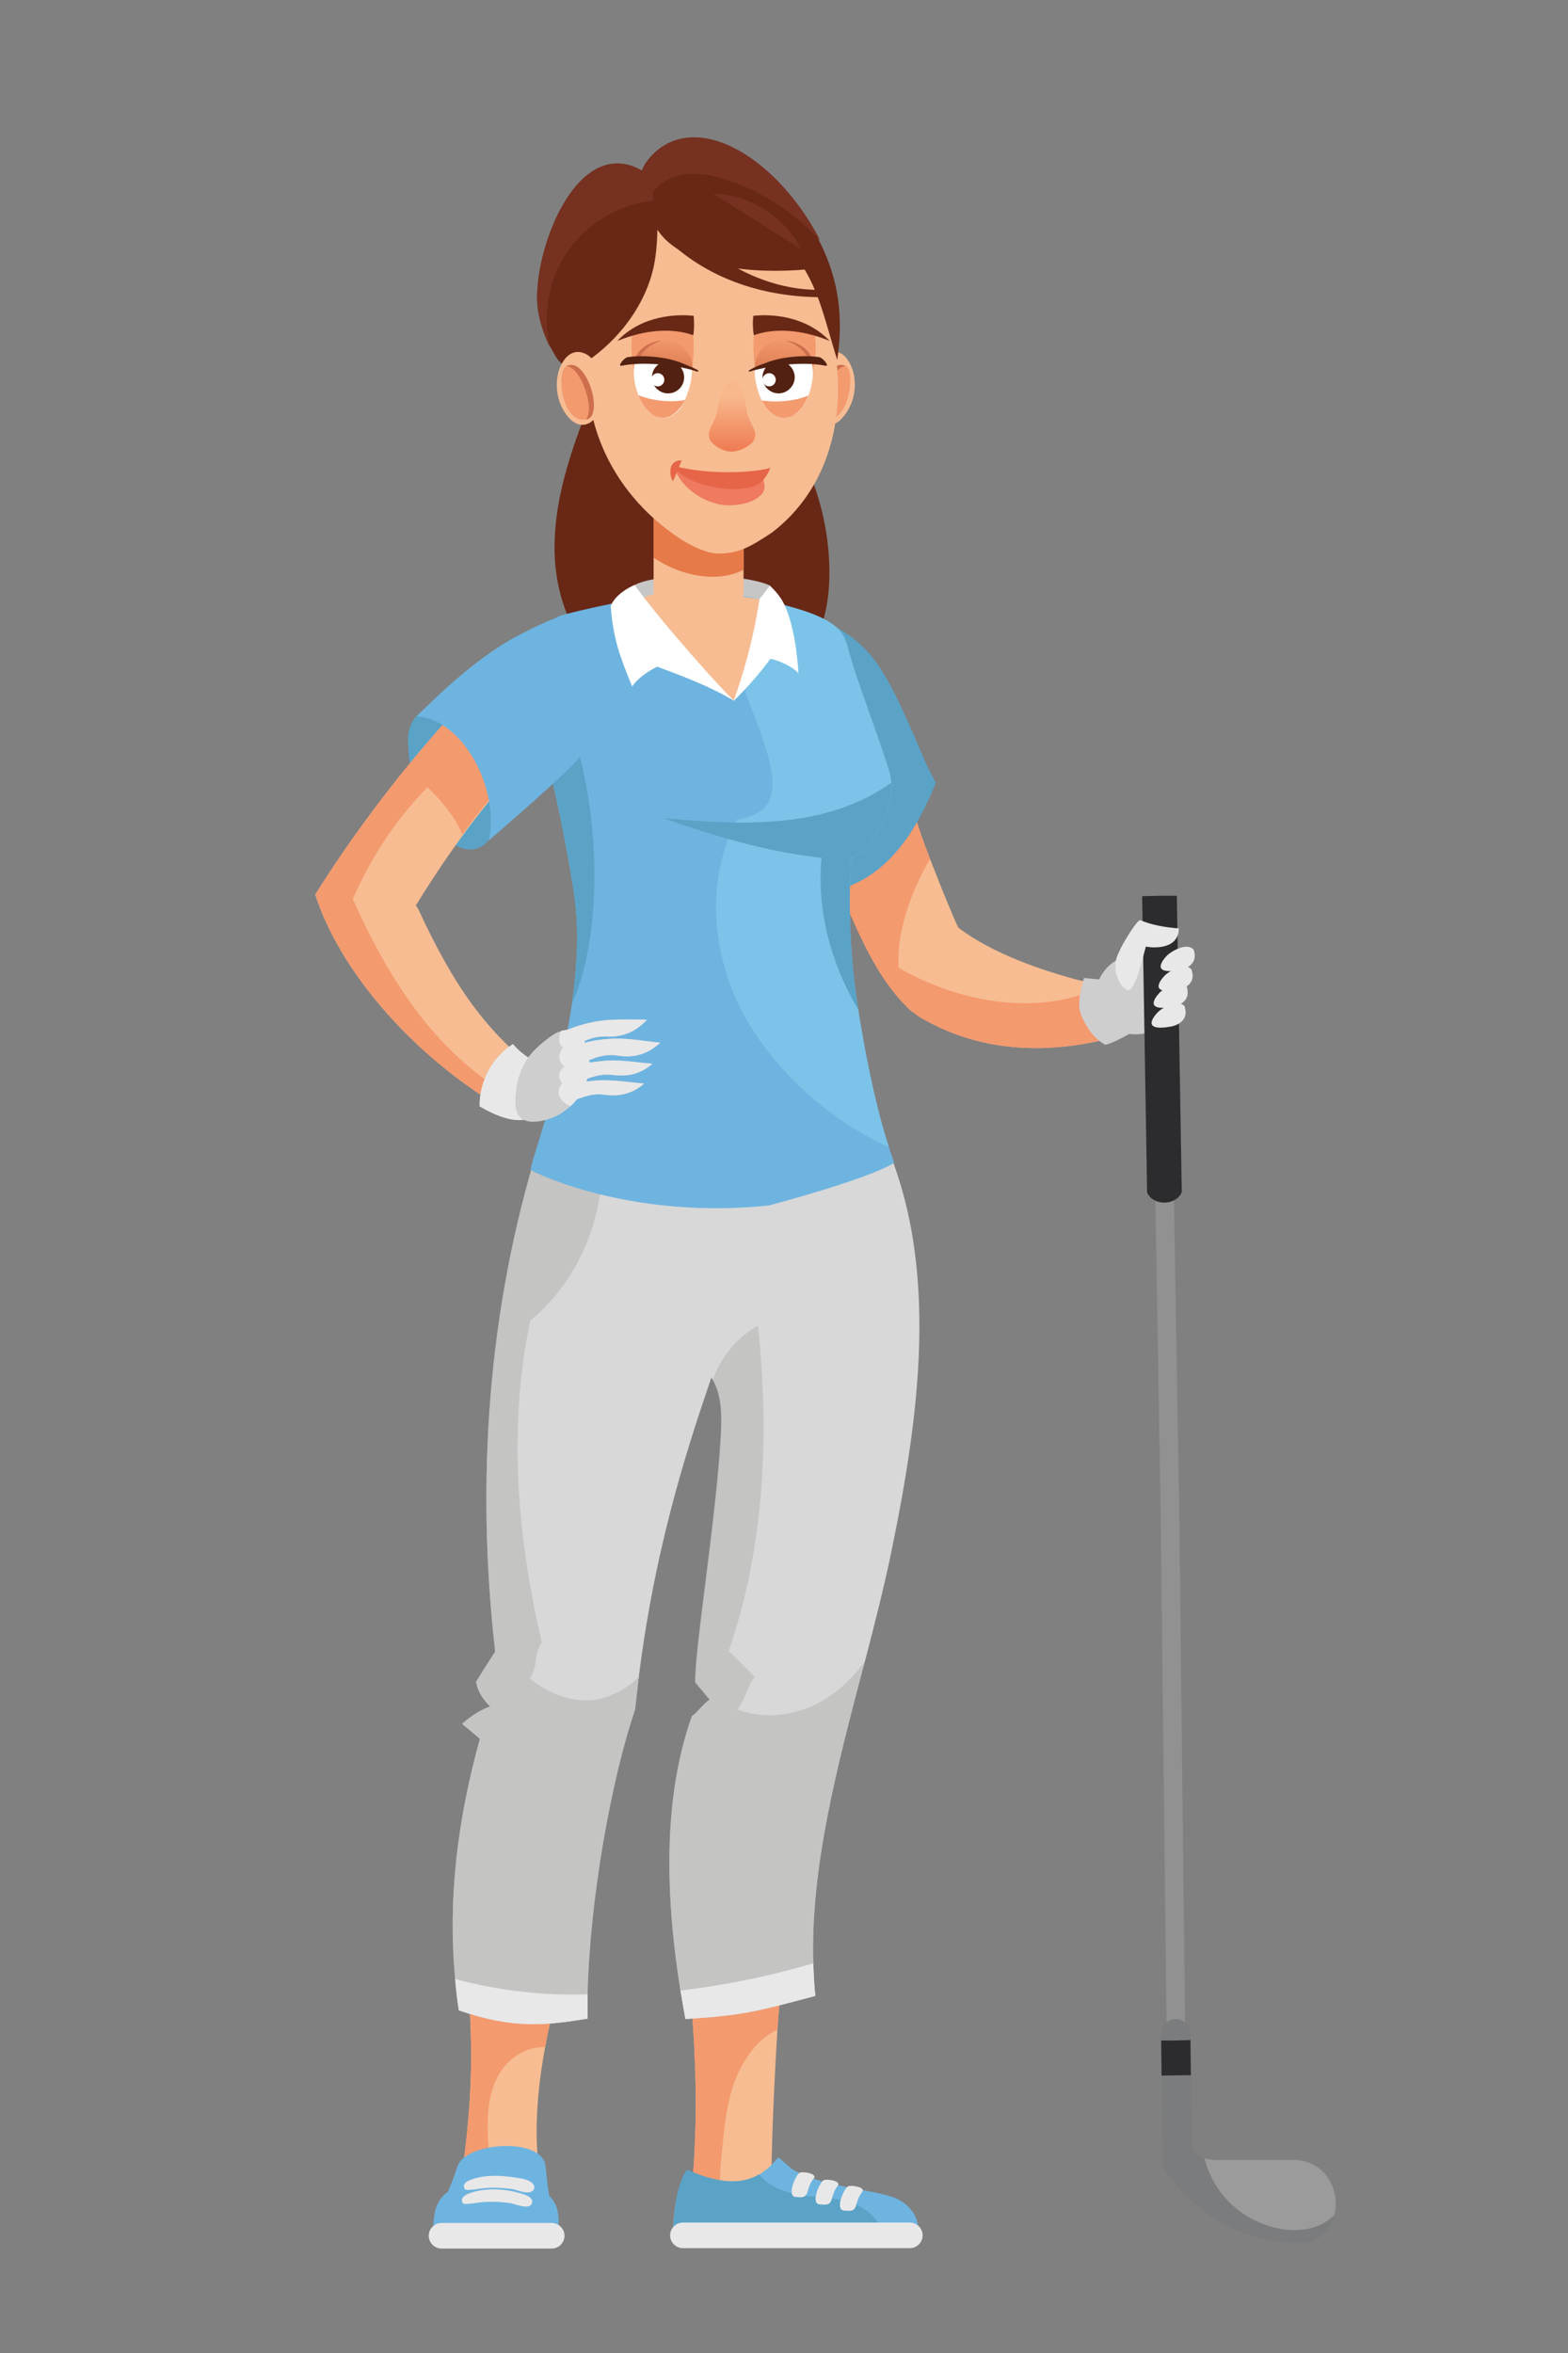 <?xml version="1.0" encoding="utf-8"?>
<!-- Generator: Adobe Illustrator 28.3.0, SVG Export Plug-In . SVG Version: 6.00 Build 0)  -->
<svg version="1.1" id="Lager_1" xmlns="http://www.w3.org/2000/svg" xmlns:xlink="http://www.w3.org/1999/xlink" x="0px" y="0px"
	 viewBox="0 0 380 570" style="enable-background:new 0 0 380 570;" xml:space="preserve">
<rect x="0" y="0" width="380" height="570" fill="#808080" stroke="none"/>
<style type="text/css">
	.st0{fill:#682815;}
	.st1{fill:#5AA3C7;}
	.st2{fill:#F7BC92;}
	.st3{fill:#C7C6C6;}
	.st4{fill:#F49A6F;}
	.st5{fill:#6EB4E0;}
	.st6{fill:#D8D8D8;}
	.st7{fill:#E9E8E8;}
	.st8{opacity:0.5;fill:#B0B0AF;}
	.st9{fill:#CFCECE;}
	.st10{fill:#919191;}
	.st11{fill:#2C2C2E;}
	.st12{fill:#7B7C7D;}
	.st13{fill:#9C9B9B;}
	.st14{fill:#7BC3E8;}
	.st15{fill:#E67A49;}
	.st16{fill:#CD6E4D;}
	.st17{fill:#763121;}
	.st18{fill:url(#SVGID_1_);}
	.st19{fill:#FFFFFF;}
	.st20{fill:#532111;}
	.st21{fill:url(#SVGID_00000048465047977509412370000010411703183605617038_);}
	.st22{fill:url(#SVGID_00000023988308150234261550000015651535851689734571_);}
	.st23{fill:#EF7A60;}
	.st24{fill:#E66548;}
</style>
<path class="st0" d="M175.5,167.9c-8.7,1.3-18,0.8-25.5-3.7c-10.8-6.5-15.9-19.9-15.6-32.5c0.2-12.6,4.8-24.7,9.4-36.4
	c11.9-1.2,23.5-2.1,35.1-4.8c14,12,22.3,30.4,22.1,48.9c-0.1,6.7-1.4,13.6-5.5,18.8C190.7,164,183,166.7,175.5,167.9z"/>
<path class="st1" d="M109.5,204.2c-6.8-4.6-10.1-14.4-10.5-22.4c-0.1-1.8-0.3-3.8,0.3-5.5c0.6-1.7,1.6-3.3,3.3-4.1
	c3.1-1.4,7,0.7,9.4,2.8c5.7,5.2,8.3,12.2,9,19.7C121.5,202.1,116.4,209,109.5,204.2z"/>
<path class="st2" d="M112.5,522.6c2.2-0.2,4.1-0.2,6-0.1c3.8,0.1,7.3,0.6,11.8,0.1c-0.7-8.9,0.2-18.1,1.8-26.6
	c3.6-19.9,11-36.2,11-36.2c0.1-1,0.2-2,0.2-3c2.3-26.2,8-35.8,10.8-46.1c-3.1-30.3,9.6-69.5,19.5-80.8c4.3,31.4,1.1,81.4,1.1,81.4
	c-1.5,8-4.6,16.2-7.2,24.8c-1.4,7-1.9,13.6-1.8,20.2c0.1,19.6,4.5,39.6,2.3,70c-0.9,7.2,1.2,5.1,6.3,5.7c0.8,0.1,1.7,0.3,2.6,0.5
	c9,0.9,9.8,0.9,10-4.6c0.2-7.9,0.3-16.1,1.5-36.2c0-0.5,0.1-0.9,0.1-1.4c0.7-11.3,2.8-20,4.7-29.7c1.6-8.5,3.5-17.6,5.3-29.9
	c7.1-47.7,32.3-89.1,20.7-137.9c-7.7-28-1.9-25.5-48.1-28.9c-37.8-2.9-42.3-2.4-46.5,56.5c-2.1,41.9-2.5,64.5,0.8,92
	c0,0-4.5,9.1-8,21.5c-1.5,5.4-2.9,11.5-3.6,17.6C110.9,478.7,116.9,488,112.5,522.6z"/>
<path class="st3" d="M154.4,146.6c-0.5-1.6,0.4-3.4-1.4-4.4c4.9-3.7,27.2-3.5,33.7-0.3c0,0-1.2,2.8-2.2,4.8
	C174.8,144.3,164.6,145.1,154.4,146.6z"/>
<path class="st2" d="M76.4,216.7c3.8,5.2,7.6,5.5,11.4,4.6c4.4-1.1,8.8-3.8,12.9-2c0,0,0,0,0.1,0c3.6-5.8,7.4-11.6,11.4-17
	c6.8-9.3,14-17.6,21.7-23.5c1.3-1,2.5-1.9,3.8-2.7c7.4-4.8,3-22.6-2.7-26.4c-1.3,0.8-2.7,1.9-4.4,3.2
	C118,162.8,95.3,186.6,76.4,216.7"/>
<path class="st4" d="M168,526.3c-0.9,7.2,1.2,5.1,6.3,5.7c0.1-5,0.5-10.1,1.1-15.1c0.7-6.2,1.8-12.5,5.1-17.7c2-3.2,4.5-6,7.9-7.5
	c0-0.5,0.1-0.9,0.1-1.4c0.7-11.3,2.8-20,4.7-29.7c-5.7-7-16.1-10.1-24.3-6.2c-1.2,0.6-2.2,1.2-3.2,2
	C165.7,475.9,170.2,495.9,168,526.3z"/>
<path class="st2" d="M76.4,216.7c5.8,18,22.1,36.9,41.3,49.3c3.1,1.7,7.2,5,10.3,5.3c1.2-0.1,2.5-0.7,3.7-1.5c2-1.4,3.6-3.5,3.7-5.4
	c0-1-0.9-1.4-1.9-2.3c-13.4-10.2-21.7-19.3-32.2-42c-0.2-0.3-0.4-0.6-0.6-0.9c-2.2-2.5-6.7-3.4-11.4-3.5
	C82.9,215.5,76.4,216.7,76.4,216.7"/>
<path class="st4" d="M112.5,522.6c2.2-0.2,4.1-0.2,6-0.1c-0.1-1.2-0.1-2.3-0.2-3.5c-0.3-5.8-0.2-11.8,2.8-16.8
	c2.3-3.8,6.7-6.5,11-6.3c3.6-19.9,11-36.2,11-36.2c0.1-1,0.2-2,0.2-3c-0.5-1.9-1.2-3.7-2-5.4c-4.5-9.2-14-16-23.8-17.4
	c-1.5,5.4-2.9,11.5-3.6,17.6C110.9,478.7,116.9,488,112.5,522.6z"/>
<path class="st5" d="M134.5,541.7c-2.2,3.2-8.2,1.8-14.2,1.8c-8.2,0-17.2,4-14.9-7.6c0.4-2.1,1.5-3.8,3.2-5c0.2-0.6,0.5-1.2,0.7-1.8
	c0.6-1.4,1.1-2.9,1.6-4.4c2-5.8,20.5-7.1,21.3,0c0.2,1.6,0.3,3.1,0.5,4.5c0.1,1,0.3,1.9,0.4,2.7c1.1,1.1,1.8,2.4,2.1,4
	c0.3,2.1,0.2,3.7-0.2,4.9C135.1,541.3,134.5,541.7,134.5,541.7z"/>
<path class="st6" d="M110.3,479.4c0.2,2.5,0.5,5.1,0.9,7.6c13.1,4.5,20.9,3.7,31.2,2c0-1.9,0-3.8,0-5.9c0.5-22.8,5.7-51.9,11.5-68.9
	c0.3-2.7,0.6-5.3,0.9-7.9c4.2-33.7,12.9-58.7,17.6-72.6c0.1,0.2,0.2,0.4,0.4,0.6c1.8,3.2,2.3,7.2,1.9,13.7
	c-1.1,19.7-6.3,51.2-6.2,59.5l3.5,4.2c-1.7,1.1-2.6,2.8-4.3,4c-7.3,20.4-6.3,44.6-2.8,66.5c0.4,2.3,0.8,4.6,1.2,6.9
	c14.5-0.9,17.4-1.9,31.5-5.6c-0.3-2.6-0.4-5.3-0.5-7.9c-0.7-23.2,5.8-47.7,12-71.3c0.2-0.6,0.3-1.2,0.5-1.8c2.4-9.2,4.7-18.2,6.5-27
	c7.1-34.5,12.1-72.4-3.9-103.7c-3.7-7.3-14.8-2.1-22.9-0.7c-13.9,2.4-29.3,2.8-43.9,4.2c-5.1,0.5-10,1.1-14.8,1.9
	c-12.4,39.7-15.3,81.6-10.6,122.9c-1.1,1.7-2.9,4.5-4.6,7.3c0.4,3.3,3.4,6,3.4,6c-1.8,0.6-4.4,2-6.8,4.2c1.4,1.2,2.9,2.4,4.3,3.6
	C110.9,440.8,108.5,459.6,110.3,479.4z"/>
<path class="st7" d="M107,544.7c-1.7,0-3.1-1.4-3.1-3.1c0-1.7,1.4-3.1,3.1-3.1h26.7c1.7,0,3.1,1.4,3.1,3.1c0,1.7-1.4,3.1-3.1,3.1
	H107z"/>
<path class="st8" d="M110.3,479.4c0.2,2.5,0.5,5.1,0.9,7.6c13.1,4.5,20.9,3.7,31.2,2c0-1.9,0-3.8,0-5.9c0.5-22.8,5.7-51.9,11.5-68.9
	c0.3-2.7,0.6-5.3,0.9-7.9c-2.6,2.5-5.8,4.3-9.3,5.2c-6,1.4-12.3-1-17.1-4.9c2-2.9,0.9-5.8,2.9-8.7c-6-25.9-8.2-52-2.8-78
	c12.9-10.6,19.4-28.3,16.9-44.7c-5.1,0.5-10,1.1-14.8,1.9c-12.4,39.7-15.3,81.6-10.6,122.9c-1.1,1.7-2.9,4.5-4.6,7.3
	c0.4,3.3,3.4,6,3.4,6c-1.8,0.6-4.4,2-6.8,4.2c1.4,1.2,2.9,2.4,4.3,3.6C110.9,440.8,108.5,459.6,110.3,479.4z"/>
<g>
	<g>
		<g>
			<g>
				<path class="st2" d="M211.2,163.1c4.1,10,7.6,28.2,14.2,45c2,5.1,6.5,16.7,9.1,21.2c0.6,1.1-7.3,11-11.2,15.1
					c-0.8,0.9-1.6,1.2-2.2,0.7c-8.1-7.5-12.4-17.9-16.8-27.8c-6.6-15.6-11.4-32.8-7.5-49.6C198.8,156,209.5,159.2,211.2,163.1z"/>
				<path class="st4" d="M204.3,217.5c-6.6-15.6-11.4-32.8-7.5-49.6c0.6-3.2,2-7.1,3.8-9.7c1.1,0.2,2.1,0.5,3.2,0.8
					c2.7,0.9,5.1,2.4,7.4,4.1c4.1,10,7.6,28.2,14.2,45c-0.3,0.5-13.8,22.1-4.3,37.1C212.9,237.8,208.6,227.3,204.3,217.5z"/>
				<path class="st2" d="M259.8,237c2.7,0.8,5.5,1.2,8.2,1.5c3.2,0.4,6.5,0.7,9.7,1.5c1.5,0.4,3.3,1.3,3.5,3.2
					c0.1,1.1-0.4,2.1-1,2.8c-0.6,0.8-1.3,1.4-2,1.9c-1.9,1.4-4.2,2.2-6.5,2.9c-15.6,4.5-33,4.9-48.7-4.4c-1.5-0.9-2.5-2-3.2-3.3
					c-0.4-0.8-0.7-1.6-0.8-2.5c-0.1-0.6-0.1-1.3-0.1-1.9c0-0.8,0.1-1.7,0.4-2.5c0.6-2.2,1.7-4.2,3.2-5.7c0.5-0.5,1-0.9,1.5-1.2
					c3.3-2.3,4.8-7.3,8.1-4.7C240.6,231.2,253.3,235.2,259.8,237z"/>
				<path class="st4" d="M267.9,238.5c3.2,0.4,6.5,0.7,9.7,1.5c1.5,0.4,3.3,1.3,3.5,3.2c0.1,1.1-0.4,2.1-1,2.8
					c-0.6,0.8-1.3,1.4-2,1.9c-1.9,1.4-4.2,2.2-6.5,2.9c-15.6,4.5-33,4.9-48.7-4.4c-5.7-3.4-5.9-11.4-5.7-12.3
					C233.2,243.5,253.2,246.3,267.9,238.5z"/>
			</g>
			<path class="st9" d="M280.2,249.3c-3,1.6-5.7,1.5-9,0.7c-2.6-0.6-5.2-2.4-5.7-5.1c-1.8-11.9,9.6-17.2,17.5-11.2
				C285.2,235.3,290.7,243.9,280.2,249.3z"/>
		</g>
		<path class="st1" d="M224.4,184.9c0.7,1.5,1.5,3.1,2.4,4.7c-4.4,11-11.6,23.4-24.9,26.2c-1-1.3-2-2.7-2.9-4
			c-18.7-28.3-6.9-58.6-3.9-63.5C211.5,155.2,213.7,160,224.4,184.9z"/>
	</g>
	<g>
		<g>
			<polygon class="st10" points="282.8,498.9 287.3,498.9 285.8,367.5 284.1,266.6 281.8,266.6 279.6,266.6 281.3,367.6 			"/>
			<path class="st11" d="M278,288.9L278,288.9c1.5,3.3,7,3.2,8.4-0.1l0,0l-0.6-35.9l-0.6-35.9L281,217l-4.2,0.1l0.6,35.9L278,288.9z
				"/>
			<path class="st12" d="M289,524.9l-0.5-32.3c0-2-1.7-3.5-3.6-3.5l0,0l0,0c-2,0-3.5,1.7-3.5,3.6l0.5,32.3L289,524.9z"/>
			<polygon class="st11" points="288.6,502.7 288.5,494.2 284.9,494.3 281.4,494.3 281.5,502.8 			"/>
			<path class="st12" d="M281.9,525c0,0,10.6,18.7,33.6,18.3c4.3-0.1,7-3.1,7.9-6.7c1.4-5.8-1.8-13.3-10.2-13.4
				c-4.7,0-16.9,0-16.9,0c-1.9,0.1-3.4,0-4.4-0.4c-3.8-1.4-3-5.2-3-5.2C284.4,514.9,281.9,525,281.9,525z"/>
		</g>
		<path class="st13" d="M291.9,522.8c0.8,3.3,2.4,6.5,4.6,9.1c3.4,4.2,8.4,7,13.7,8c4.3,0.8,9,0.2,12.4-2.6c0.3-0.2,0.5-0.5,0.8-0.7
			c1.4-5.8-1.8-13.3-10.2-13.4c-4.7,0-16.9,0-16.9,0C294.4,523.4,293,523.2,291.9,522.8z"/>
	</g>
	<g>
		<path class="st7" d="M289.5,231c0.1,0.7,0,1.5-0.4,2.1c-0.5,0.8-1.3,1.3-2.1,1.6c-0.8,0.3-1.8,0.4-2.6,0.5
			c-5.7,0.5-1.9-3.4-1.6-3.7c1.2-1.2,5-3.3,6.5-1.4C289.4,230.4,289.5,230.7,289.5,231z"/>
		<path class="st7" d="M289,235.8c0.1,0.7,0,1.5-0.4,2.1c-0.5,0.8-1.3,1.3-2.1,1.6c-0.8,0.3-1.8,0.4-2.6,0.5
			c-5.7,0.5-1.9-3.4-1.6-3.7c1.2-1.2,5-3.3,6.5-1.4C288.8,235.2,288.9,235.5,289,235.8z"/>
		<path class="st7" d="M287.8,239.9c0.1,0.7,0,1.5-0.4,2.1c-0.5,0.8-1.3,1.3-2.1,1.6c-0.8,0.3-1.8,0.4-2.6,0.5
			c-5.7,0.5-1.9-3.4-1.6-3.7c1.2-1.2,5-3.3,6.5-1.4C287.7,239.3,287.8,239.6,287.8,239.9z"/>
		<path class="st7" d="M287.3,244.7c0.1,0.7,0,1.5-0.4,2.1c-0.5,0.8-1.3,1.3-2.1,1.6c-0.8,0.3-1.8,0.4-2.6,0.5
			c-5.7,0.5-1.9-3.4-1.6-3.7c1.2-1.2,5-3.3,6.5-1.4C287.2,244.1,287.2,244.4,287.3,244.7z"/>
		<path class="st7" d="M273.4,239.9c-0.3,0-1.8-1.2-1.8-1.5c-2-3.3-1.3-5.9-0.6-7.4c1.2-2.8,4.5-8,5.3-8.1c2.7,1.1,5.5,1.7,9.4,2
			c-0.1,5.6-7.2,4.6-8,4.4C277.1,231.3,275.3,239.7,273.4,239.9z"/>
	</g>
	<path class="st9" d="M275.4,249.4c0,0-4.7,3-7.5,3.7c-2.7-1.4-4.6-4.2-5.8-7c-1.2-2.8-0.2-6.2,0.6-9.2c1.6,0.2,3.5,0.3,5.2,0.5
		C269.8,242.4,271.4,245.8,275.4,249.4z"/>
</g>
<path class="st8" d="M164.9,482.2c0.4,2.3,0.8,4.6,1.2,6.9c14.5-0.9,17.4-1.9,31.5-5.6c-0.3-2.6-0.4-5.3-0.5-7.9
	c-0.7-23.2,5.8-47.7,12-71.3c0.2-0.6,0.3-1.2,0.5-1.8c-2.1,2.8-4.5,5.4-7.3,7.5c-6.5,5.1-15.9,7.1-23.6,4.1c1.9-2.3,2.4-5.6,4.2-7.9
	c-1.9-1.8-4.4-4.5-6.3-6.2c8.7-25.4,9.9-52.2,7.1-78.9c-5.1,2.9-9.1,7.7-11,13.3c1.8,3.2,2.3,7.2,1.9,13.7
	c-1.1,19.7-6.3,51.2-6.2,59.5l3.5,4.2c-1.7,1.1-2.6,2.8-4.3,4C160.4,436.1,161.4,460.4,164.9,482.2z"/>
<path class="st5" d="M128.2,157.7L128.2,157.7c0.2,1.6,0.3,3.1,0.4,4.6c0.3,4.3,0.5,8.4,1.4,12.3c0.2,0.7,0.3,1.4,0.5,2
	c3.4,11.4,5.8,23.2,7.8,34.8c0.1,0.7,0.2,1.3,0.3,2c1.9,9.5,1.4,19.9,0,29.8c0,0,0,0,0,0c-2.9,19.9-9.8,37.5-10,40.2
	c3.1,1.8,26.1,12,57.8,8.6c0,0,23.9-6.3,30.3-10.3c-13-37.1-11.1-68.5-10.6-72.5c0.1-0.9,0.2-1.4,0.2-1.4v-0.1
	c4.3-1.6,10.3-9.9,9.7-18.1c0-0.2,0-0.4-0.1-0.7c-0.1-0.9-0.3-1.8-0.6-2.7c-2.9-9.2-7.3-20.4-9.3-27.4c-1.6-5.6-1.1-9.2-22.3-13.7
	c-1.7-0.4-3.4-0.7-5.1-0.9c-0.3,0-0.6-0.1-0.9-0.1c-5.8-1-11.2-2.2-16.9-0.4c-1.9,0.6-15,2.7-24.9,5.4c-1.2,0.3-3.3,2.3-5,4.4
	C129.4,155.3,128.2,157.2,128.2,157.7z"/>
<path class="st4" d="M76.4,216.7c5.8,18,22.1,36.9,41.3,49.3c3.1,1.7,7.2,5,10.3,5.3c1.2-0.1,2.5-0.7,3.7-1.5
	c-20.2-9.4-33.8-24.3-46.2-52c0.6-1.4,1.3-2.9,2-4.3c4.3-8.6,9.3-15.8,16.1-22.8c2.9,2.7,7.2,7.8,8.4,11.5
	c6.8-9.3,14-17.6,21.7-23.5c2.5-5.8,3.7-12.1,1.9-18c-1-3.1-2.8-5.8-5.1-7.9C118,162.8,95.3,186.6,76.4,216.7"/>
<path class="st5" d="M222.3,541.8h-59.2c0,0-0.1-6.6,1.5-11.9c0.5-1.6,1.1-3.1,1.9-4.2c12.2,5.3,17.6,2.4,22.1-3.1
	c0.7,0.5,3,2.7,3.8,3.1c6.8,3.9,17.5,4.5,23.6,6.4C220.4,533.5,223.4,537.5,222.3,541.8z"/>
<path class="st1" d="M163.2,541.8H214c-0.4-3.8-3.9-6.9-7.6-8.2c-4.2-1.4-8.7-1.2-13-2c-3.5-0.6-7.3-2.1-9.4-4.9
	c-3.9,2.3-9.1,2.6-17.5-1.1c-0.8,1.1-1.4,2.6-1.9,4.2C163.1,535.2,163.2,541.8,163.2,541.8z"/>
<path class="st7" d="M124.2,530.3c-2-0.3-4.1-0.4-6.1-0.3c-1.5,0.1-2.9,0.4-4.5,0.5c-0.3,0-0.6,0-0.8-0.1c-0.4-0.3-0.5-0.9-0.2-1.4
	c0.3-0.4,0.8-0.7,1.3-0.9c3.9-1.5,8.2-1.1,12.3-0.4c1.1,0.2,3.8,0.9,3.2,2.6C128.6,532,125.4,530.5,124.2,530.3z"/>
<path class="st7" d="M123.7,533.7c-2-0.3-4.1-0.4-6.1-0.3c-1.5,0.1-2.9,0.4-4.5,0.5c-0.3,0-0.6,0-0.8-0.1c-0.4-0.3-0.5-0.9-0.2-1.4
	c0.3-0.4,0.9-0.8,1.4-1c3.9-1.5,8.8-1.2,12.2-0.2c1,0.3,3.8,0.9,3.2,2.6C128.2,535.4,124.9,533.9,123.7,533.7z"/>
<path class="st14" d="M178.7,198.5c-8.5,15.6-6,35.8,3.6,50.8c7.9,12.3,19.7,22.5,33.1,28.6c-3.8-12.2-5.9-24.2-7.4-33.3
	c-3.2-19.3-1.7-36.8-1.7-36.8v-0.1c4.3-1.6,10.3-9.9,9.7-18.1c0-0.2,0-0.4-0.1-0.7c-0.1-0.9-0.3-1.8-0.6-2.7
	c-2.9-9.2-7.3-20.4-9.3-27.4c-1.6-5.6-1.1-9.2-22.3-13.7c-1.7-0.4-3.4-0.7-5.1-0.9c-0.3,0-0.6-0.1-0.9-0.1
	C170.2,161.4,201.6,195.2,178.7,198.5z"/>
<path class="st7" d="M223.6,541.5c0,1.7-1.4,3.1-3.1,3.1h-55c-1.7,0-3.1-1.4-3.1-3.1c0-1.7,1.4-3.1,3.1-3.1h55
	C222.2,538.4,223.6,539.8,223.6,541.5z"/>
<path class="st7" d="M209,530.9c-2.3,2.9-0.6,5.1-4.2,4.6c-2.6,0.2-0.5-4.9,0.6-5.8C206.1,529.2,209.8,529.8,209,530.9z"/>
<path class="st7" d="M198.9,534c-2.6,0.2-0.5-4.9,0.6-5.8c0.7-0.5,4.3,0.1,3.6,1.2C200.8,532.3,202.5,534.5,198.9,534z"/>
<path class="st7" d="M193.1,532.2c-2.6,0.2-0.5-4.9,0.6-5.8c0.7-0.5,4.3,0.1,3.6,1.2C194.9,530.5,196.6,532.7,193.1,532.2z"/>
<path class="st1" d="M128.2,157.7L128.2,157.7c0.2,1.6,0.3,3.1,0.4,4.6c0.3,4.3,0.5,8.4,1.4,12.3c0.2,0.7,0.3,1.4,0.5,2
	c3.4,11.4,5.8,23.2,7.8,34.8c0.1,0.7,0.2,1.3,0.3,2c1.9,9.5,1.4,19.9,0,29.8c0,0,0,0,0,0c7.9-17.4,8.1-53.1-5.2-79.2
	C131.9,165.9,128.2,157.3,128.2,157.7z"/>
<path class="st7" d="M129,256.7c-1.8-0.9-3.4-2.3-4.7-3.8c-5.1,3.3-8.1,9-8.1,15.1c1.9,1.1,4,2.2,6.2,2.8c2.2,0.7,4.5,0.8,6.6-0.1
	C128,266.1,127.7,261.1,129,256.7z"/>
<g>
	<g>
		<path class="st2" d="M158.4,142.6v-19.1c0-5.7,0-9.4,0-9.4h21.8c0,0,0,3.5,0,8.9v19.6C180.2,157.8,158.4,158,158.4,142.6z"/>
		<path class="st15" d="M158.4,125.1c2.7,1.5,5.9,2.4,9.8,2.4c4.4,0,8.5-0.9,12-2.9V138c-4.6,2.6-13.4,2.7-21.8-2.9V125.1z"/>
		<path class="st2" d="M199.8,102.7c-0.5-0.2-1-0.5-1.4-1c-0.7-0.7-1.2-1.7-1.5-2.6c-0.7-2-1-4.2-0.9-6.2c0.1-1.6,0.6-3.1,1.4-4.5
			c0.5-0.9,1.2-1.7,2-2.3c1-0.8,2.3-1.2,3.6-0.8c0.8,0.2,1.5,0.7,2,1.3c0.4,0.5,0.8,1.1,1.1,1.7c0.2,0.4,0.3,0.8,0.5,1.2
			c0,0.1,0.1,0.2,0.1,0.3c1.1,3.9,0.2,8.1-2.2,11C203.4,102.3,201.6,103.4,199.8,102.7z"/>
		<path class="st2" d="M153.8,145.4c2.4-0.8,4.7-1.5,7.1-2.2c6-1.9,11.6,0.1,17.7,1.1c1.7,0.3,4,0.6,5.7,0.9
			c-1,8.5-3.6,16.6-6.4,24.6C168.9,163,160.7,154.4,153.8,145.4z"/>
		<path class="st4" d="M199.3,101.4c-2-1.4-0.6-9.2,2.6-11.9c0.9-0.7,2-1.2,3.2-0.8C207.5,90.4,205.5,103.6,199.3,101.4z"/>
		<path class="st16" d="M205,88.7c-3.4-0.1-7.1,10.2-4.8,12.9C195.6,101.3,200,86,205,88.7z"/>
		<path class="st2" d="M187.1,129c-5.7,3.8-8.4,5.1-13,5.1c-3.1,0-7.6-2.3-10.9-4.7c-17.4-12.4-23.5-31.9-19.6-47.5
			c0-0.1,2.2-7.3,3.9-12.2c3.8-11,13.7-23.5,25.2-23.4c10.7,0,19.9,12.1,23.4,20.5c2.4,5.9,5.3,12.2,5.8,15.2
			C205.8,102.4,199.9,119.2,187.1,129z"/>
		<path class="st0" d="M157.5,51.1c-0.1-0.4-0.1-0.8-0.2-1.2c0,0-0.2-0.2-0.5-0.6c-1.1-1.6-3.5-6.1,0.5-10.9
			c9-10.7,25.6-3.4,36.9,12.7c1.4,2,2.7,4.1,3.9,6.3c0.1,0.3,0.3,0.6,0.4,0.9c3.7,7.2,6.3,16.3,4.4,28.9c-2.8-9-4.2-15.8-7.9-21.9
			C175.4,66.9,159.5,62.1,157.5,51.1z"/>
		<path class="st0" d="M139.1,89.5c-3.7-1.2-4-2.4-5.7-5.4c-2.1-3.8-2.9-7.9-3.1-9.6c-1.5-13.8,10.6-45.7,28.1-31.2
			c1.5,9.1,0.9,17,0.1,20.9C156.5,74.2,149.1,83.9,139.1,89.5z"/>
		<path class="st17" d="M130.3,74.5c-1.5-13.8,10.6-45.7,28.1-31.2c-0.2,1.1-0.2,3.1-0.1,5.3c-8.3,0.9-16.1,5.5-20.8,12.4
			c-4.6,6.7-6.1,15.3-4.2,23.1C131.3,80.3,130.5,76.2,130.3,74.5z"/>
		
			<linearGradient id="SVGID_1_" gradientUnits="userSpaceOnUse" x1="541" y1="112.338" x2="541" y2="96.015" gradientTransform="matrix(-1.154 0 0 1 801.653 0)">
			<stop  offset="1.219510e-02" style="stop-color:#ED6E45"/>
			<stop  offset="1" style="stop-color:#F8B88C"/>
		</linearGradient>
		<path class="st18" d="M177.4,109.4C177.3,109.4,177.3,109.4,177.4,109.4C177.3,109.4,177.3,109.4,177.4,109.4
			C177.3,109.4,177.3,109.4,177.4,109.4c-1.9,0-3.6-0.9-4.9-2.2c-0.6-0.6-1-1.9-0.5-3.1c0.7-1.5,1.8-3.5,1.9-5
			c0.3-2.7,1.3-6.7,3.5-6.7c0,0,0,0,0,0c0,0,0,0,0,0c2.2,0,3.2,4.1,3.5,6.7c0.1,1.5,1.2,3.5,1.9,5c0.5,1.1,0.1,2.5-0.5,3.1
			C180.9,108.5,179.2,109.3,177.4,109.4C177.4,109.4,177.4,109.4,177.4,109.4z"/>
		<path class="st0" d="M159.6,55.9c2.5,0.7,4.6,0,7.1-0.3c8,8.8,20.2,14.8,32.1,14.6c0.7,0.7,1.1,0.8,1,1.8
			C184.6,72.1,169.9,67.2,159.6,55.9z"/>
		<path class="st2" d="M142.3,102.7c-1.8,0.7-3.6-0.4-4.7-1.8c-2.4-2.9-3.3-7.1-2.2-11c0-0.1,0.1-0.2,0.1-0.3
			c0.1-0.4,0.3-0.8,0.5-1.2c0.3-0.6,0.7-1.2,1.1-1.7c0.6-0.6,1.2-1.1,2-1.3c1.3-0.4,2.6,0.1,3.6,0.8c0.8,0.7,1.5,1.4,2,2.3
			c0.8,1.3,1.3,2.9,1.4,4.5c0.2,2-0.1,4.2-0.9,6.2c-0.3,0.9-0.8,1.9-1.5,2.6C143.3,102.2,142.9,102.5,142.3,102.7z"/>
		<path class="st4" d="M137.2,88.7c1.1-0.4,2.3,0.1,3.2,0.8c3.1,2.7,4.3,10.5,2.3,11.9C136.4,103.7,134.6,90.4,137.2,88.7z"/>
		<path class="st16" d="M137.2,88.7c5-2.7,9.4,12.5,4.8,12.9C144.3,98.9,140.6,88.6,137.2,88.7z"/>
		<path class="st4" d="M158.7,100.8c-4.6-2.3-5.8-15.5-5.7-17c0.1-1.1,0-2,0.3-3.4c0,0,12.3-3.9,13.2-3c1.1,1.1,1.3,2.2,1.5,3.7
			c0.4,5.1-0.3,13.3-3.2,17.6C163.2,101.2,160.1,101.5,158.7,100.8z"/>
		<g>
			<path class="st19" d="M164.8,99c-4,4.7-8.3,1.2-10-3.1l-0.1-0.2c-0.5-1.3-1.1-3.4-1.1-5.6c0-4.2,2.4-6,7.1-6.4
				c4.7-0.4,7,2.1,7,5.4c0.1,3.6-1.2,6.6-1.7,7.7c0,0,0,0,0,0C165.7,97.7,165.3,98.4,164.8,99z"/>
			
				<ellipse transform="matrix(1 -1.463844e-03 1.463844e-03 1 -0.134 0.237)" class="st20" cx="161.9" cy="91.4" rx="3.9" ry="3.9"/>
			<circle class="st19" cx="159.4" cy="92" r="1.6"/>
			<path class="st0" d="M149.6,82.6c6.1-6.4,14.7-6.5,18.5-6.1c0.1,0.6,0.2,3.4-0.1,4.7C163,79.4,156.4,79.8,149.6,82.6z"/>
		</g>
		
			<linearGradient id="SVGID_00000039119854760195456860000003873040533380876713_" gradientUnits="userSpaceOnUse" x1="555.225" y1="87.636" x2="554.591" y2="81.832" gradientTransform="matrix(-1.154 0 0 1 801.653 0)">
			<stop  offset="0" style="stop-color:#E18257"/>
			<stop  offset="1" style="stop-color:#F49A6F"/>
		</linearGradient>
		<path style="fill:url(#SVGID_00000039119854760195456860000003873040533380876713_);" d="M156.8,84c1.3-0.9,5-2.2,7.8-0.6
			c1.3,0.8,3.4,2.9,3.2,5.8c-2.3-0.5-8-2.1-13.8-2.2C154.4,85.9,155.3,85.1,156.8,84z"/>
		<path class="st16" d="M153.7,87.5c1-4,5.5-5,6.7-5c0,0-4.6,1.1-5.7,5C154.4,87.5,154,87.5,153.7,87.5z"/>
		<path class="st20" d="M168.3,89.8c-1.7-0.6-10.6-2.6-17.7-1.2c-1,0.2,0.6-2,1.6-2.1c2.9-0.4,6-0.2,9,0.3c1.5,0.3,3,0.7,4.4,1.3
			c1.2,0.5,1.8,0.7,3.2,1.4C169.4,89.8,169.6,90.3,168.3,89.8z"/>
		<path class="st4" d="M154.8,95.9c0-0.1-0.1-0.2-0.1-0.2c3,1.3,7.5,1.9,11.3,1.2c-0.3,0.7-0.7,1.4-1.3,2
			C160.8,103.7,156.4,100.2,154.8,95.9z"/>
		<path class="st4" d="M185.9,98.8c-2.8-4.3-3.6-12.6-3.2-17.6c0.1-1.5,0.4-2.6,1.5-3.7c0.9-1,13.2,3,13.2,3
			c0.2,1.4,0.2,2.3,0.3,3.4c0.1,1.5-1.1,14.6-5.7,17C190.6,101.5,187.5,101.2,185.9,98.8z"/>
		<g>
			<path class="st19" d="M185.9,99c-0.5-0.6-0.9-1.3-1.3-2c0,0,0,0,0,0c-0.5-1.1-1.8-4.1-1.7-7.7c0-3.3,2.2-5.8,7-5.4
				c4.7,0.4,7.1,2.1,7.1,6.4c0,2.1-0.6,4.3-1.1,5.6l-0.1,0.2C194.3,100.2,189.9,103.7,185.9,99z"/>
			<path class="st20" d="M184.8,91.4c0-2.2,1.8-3.9,3.9-3.9c2.2,0,3.9,1.8,3.9,3.9s-1.8,3.9-3.9,3.9
				C186.6,95.3,184.8,93.6,184.8,91.4z"/>
			<circle class="st19" cx="186.4" cy="92" r="1.6"/>
			<path class="st0" d="M182.7,81.2c-0.3-1.3-0.3-4.1-0.1-4.7c3.8-0.4,12.3-0.3,18.5,6.1C194.3,79.8,187.7,79.4,182.7,81.2z"/>
		</g>
		
			<linearGradient id="SVGID_00000075152595493606619710000018153405581744486058_" gradientUnits="userSpaceOnUse" x1="530.257" y1="88.739" x2="529.499" y2="81.8" gradientTransform="matrix(-1.154 0 0 1 801.653 0)">
			<stop  offset="0" style="stop-color:#E18257"/>
			<stop  offset="1" style="stop-color:#F49A6F"/>
		</linearGradient>
		<path style="fill:url(#SVGID_00000075152595493606619710000018153405581744486058_);" d="M186.1,83.4c2.8-1.6,6.5-0.3,7.8,0.6
			c1.5,1,2.4,1.9,2.8,3.1c-5.8,0.1-11.6,1.7-13.8,2.2C182.8,86.3,184.8,84.2,186.1,83.4z"/>
		<path class="st16" d="M190.3,82.5c1.2,0,5.7,1,6.7,5c-0.3,0-0.7,0-1,0C194.9,83.6,190.3,82.5,190.3,82.5z"/>
		<path class="st20" d="M200.1,88.6c-7.1-1.4-16,0.7-17.7,1.2c-1.3,0.5-1.1,0-0.5-0.3c1.3-0.7,2-1,3.2-1.4c1.4-0.6,2.9-1,4.4-1.3
			c2.9-0.5,6-0.7,9-0.3C199.5,86.7,201.1,88.8,200.1,88.6z"/>
		<path class="st4" d="M185.9,99c-0.5-0.6-0.9-1.3-1.3-2c3.8,0.6,8.3,0.1,11.3-1.2c0,0,0,0.1-0.1,0.2
			C194.3,100.2,189.9,103.7,185.9,99z"/>
		<path class="st17" d="M164.6,42.5c-2.8,0.7-5.5,2.5-6.9,4.9c-0.3,0.6-1.7,0.3-2-0.8c-0.7-2.2-0.8-5.2,1.8-8.3
			c9-10.7,25.6-3.4,36.9,12.7c1.4,2,2.7,4.1,3.9,6.3c0.1,0.3,0.3,0.6,0.4,0.9c-6.1-6.6-13.8-11.7-22.2-14.5
			C172.6,42.4,168.5,41.6,164.6,42.5z"/>
		<path class="st17" d="M194.2,60.4l-21.4-13.5C181.6,47.1,190.2,52.5,194.2,60.4z"/>
		<g>
			<path class="st23" d="M177.3,122.4c-4.7,0.3-11.5-2.9-13.9-9c5.4,3.6,15.8,6.3,21.5,2.7c0.6,1.4,0.5,2.6-0.2,3.5
				C183.4,121.1,181.1,122.2,177.3,122.4z"/>
			<g>
				<path class="st24" d="M163.4,112.9c9.9,2.5,21.1,1.3,23.3,0.4c0,0-0.9,2.5-2.4,3.6C180.3,120.3,165.7,117.9,163.4,112.9z"/>
				<path class="st24" d="M162.7,112.9c0.4-0.9,1.6-1.6,2.5-1.3l-2.1,5C162.4,115.7,162.3,113.8,162.7,112.9z"/>
			</g>
		</g>
	</g>
</g>
<path class="st5" d="M118.5,203.6c1.1-1.1,18.9-16.1,22.6-20.9c5.4-6.8,7.9-16.1,9.9-24.4c1.5-6-1.7-11.3-8-10c-2,0.4-5.2,0.3-7.1,1
	c-3.4,1.1-7.8,3.3-11,5c-7.1,3.9-14.2,9.8-20.2,15.6c-0.1,0.1-0.2,0.2-0.3,0.3c-1.2,1.1-2.3,2.2-3.4,3.3
	C112.5,174.4,121.1,191.3,118.5,203.6z"/>
<path class="st19" d="M153.2,166.3c-3-7.3-4.6-11.6-5.2-19.5c1-2.5,3.9-4.3,5.8-5.1c5.7,8.1,21.8,26.2,24.2,28.1
	c-5.9-3.5-12.3-5.9-18.7-8.3C157.2,162.5,154.5,164.3,153.2,166.3z"/>
<path class="st19" d="M177.8,169.8c2.9-8.1,5-16.4,6.3-24.8c1-1,1.6-2.1,2.5-3.1c1.5,1.4,2.7,2.9,3.5,4.6c2.2,4.7,3.1,11.5,3.4,16.6
	c-1.1-1.4-4.8-3.2-6.8-3.5C184,163.3,181.2,166.4,177.8,169.8z"/>
<g>
	<path class="st9" d="M124.9,266.4c0,0.2,0,0.5,0,0.7c0,1.2,0.2,2.5,1,3.4c0.7,0.7,1.6,1.1,2.6,1.2c0.5,0.1,1,0,1.5,0
		c1.4-0.1,2.8-0.5,4-1c1.5-0.6,3-1.6,4.2-2.7c0.6-0.5,1.1-1.1,1.6-1.7c2.1-0.8,4.3-1.5,6.7-1.1c4,0.5,6.9-0.4,9.6-2.7
		c-3.4-0.3-7.1-0.9-10.5-0.8c-1.2,0-2.4,0.2-3.5,0.3c0.1-0.2,0.1-0.5,0.2-0.7c2-0.7,4-1.2,6.2-0.9c4,0.5,6.9-0.4,9.6-2.7
		c-3.4-0.3-7.1-0.9-10.5-0.8c-1.6,0.1-3.2,0.3-4.8,0.5c0-0.2,0-0.4,0-0.6c2.2-0.9,4.4-1.5,6.8-1.1c4.4,0.7,7.5-0.5,10.4-3.1
		c-3.7-0.4-7.7-1.1-11.4-1c-2.3,0.1-4.6,0.4-6.8,1c-0.1-0.1-0.1-0.2-0.2-0.4c1.6-0.7,3.3-1.2,5.2-1.1c4.4,0.2,7.4-1.3,10-4.1
		c-3.7,0-7.8-0.2-11.4,0.3c-2.8,0.4-5.5,1.2-8,2.2c-0.4,0-0.9,0.1-1.3,0.2c-0.9,0.3-1.7,0.7-2.4,1.2c-2.5,1.8-4.5,3.5-5.9,5.6
		C125.9,259.4,125,262.5,124.9,266.4z"/>
	<path class="st7" d="M135.7,265.8c0.5,1,1.5,1.7,2.5,2.2c0.6-0.5,1.1-1.1,1.6-1.7c2.1-0.8,4.3-1.5,6.7-1.1c4,0.5,6.9-0.4,9.6-2.7
		c-3.4-0.3-7.1-0.9-10.5-0.8c-1.2,0-2.4,0.2-3.5,0.3c0.1-0.2,0.1-0.5,0.2-0.7c2-0.7,4-1.2,6.2-0.9c4,0.5,6.9-0.4,9.6-2.7
		c-3.4-0.3-7.1-0.9-10.5-0.8c-1.6,0.1-3.2,0.3-4.8,0.5c0-0.2,0-0.4,0-0.6c2.2-0.9,4.4-1.5,6.8-1.1c4.4,0.7,7.5-0.5,10.4-3.1
		c-3.7-0.4-7.7-1.1-11.4-1c-2.3,0.1-4.6,0.4-6.8,1c-0.1-0.1-0.1-0.2-0.2-0.4c1.6-0.7,3.3-1.2,5.2-1.1c4.4,0.2,7.4-1.3,10-4.1
		c-3.7,0-7.8-0.2-11.4,0.3c-2.8,0.4-5.5,1.2-8,2.2c-0.4,0-0.9,0.1-1.3,0.2c-0.1,0.2-0.3,0.5-0.4,0.8c-0.4,1.2-0.2,2.6,0.8,3.4
		c-1.4,1.1-1.2,3.7,0.4,4.5c-1.5,0.6-1.9,3-0.6,4C135.3,263.4,135.2,264.8,135.7,265.8z"/>
</g>
<path class="st1" d="M199.1,207.8c-1.2,12.7,2.3,25.7,8.9,36.8c-3.2-19.3-1.7-36.9-1.7-36.9c4.3-1.6,10.3-9.9,9.7-18.1
	c-6.9,5-15.4,7.8-23.9,8.9c-10.4,1.4-20.9,0.6-31.3-0.3C173.2,202.6,186.1,206.4,199.1,207.8z"/>
<path class="st7" d="M164.9,482.2c0.4,2.3,0.8,4.6,1.2,6.9c14.5-0.9,17.4-1.9,31.5-5.6c-0.3-2.6-0.4-5.3-0.5-7.9
	C186.6,478.7,175.8,480.9,164.9,482.2z"/>
<path class="st7" d="M110.3,479.4c0.2,2.5,0.5,5.1,0.9,7.6c13.1,4.5,20.9,3.7,31.2,2c0-1.9,0-3.8,0-5.9
	C131.6,483.5,120.7,482.2,110.3,479.4z"/>
</svg>
